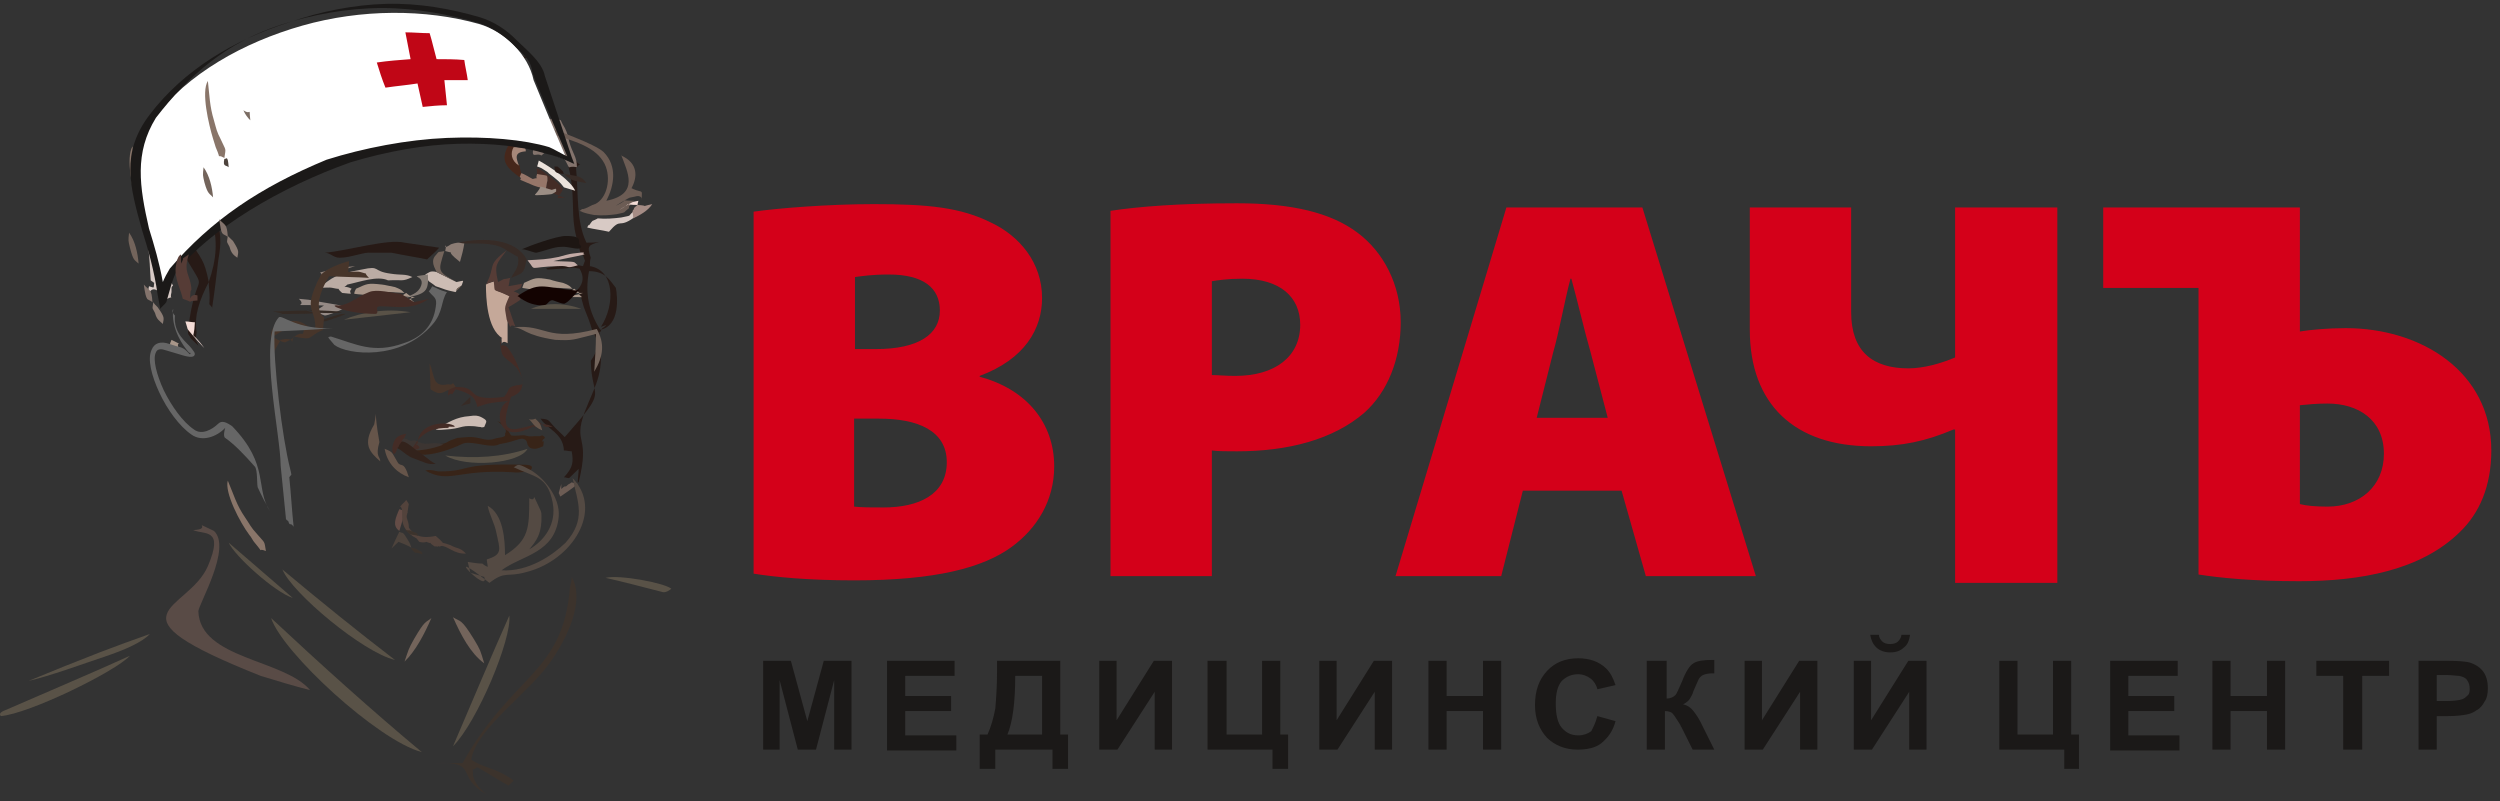 <?xml version="1.0" encoding="UTF-8"?> <svg xmlns="http://www.w3.org/2000/svg" width="234" height="75" viewBox="0 0 234 75" fill="none"><rect x="0" y="0" width="234" height="75" fill="#333333" stroke="none"/><g id="Group 2"><path id="Vector" fill-rule="evenodd" clip-rule="evenodd" d="M70.538 53.694C72.484 54.008 75.646 54.322 79.944 54.322C87.565 54.322 92.025 53.145 94.7 51.184C97.052 49.459 98.673 46.87 98.673 43.655C98.673 39.576 96.079 36.439 91.7 35.263V35.184C95.916 33.616 97.538 30.792 97.538 27.89C97.538 24.596 95.43 22.086 92.754 20.831C89.916 19.419 86.916 19.106 81.808 19.106C77.43 19.106 72.727 19.498 70.538 19.812V53.694ZM80.025 25.929C80.673 25.851 81.565 25.694 83.187 25.694C86.43 25.694 87.971 26.949 87.971 29.067C87.971 31.263 86.025 32.674 81.971 32.674H80.025V25.929ZM80.025 39.184H82.295C85.862 39.184 88.619 40.282 88.619 43.263C88.619 46.322 85.944 47.498 82.7 47.498C81.484 47.498 80.673 47.498 79.944 47.419V39.184H80.025ZM103.943 53.929H113.43V42.165C113.998 42.243 114.889 42.243 115.781 42.243C120.565 42.243 124.781 41.145 127.7 38.635C129.889 36.674 131.106 33.616 131.106 30.165C131.106 26.635 129.484 23.576 127.052 21.772C124.538 19.89 120.889 19.027 115.781 19.027C110.349 19.027 106.538 19.341 103.943 19.733V53.929ZM113.43 26.322C113.916 26.243 114.889 26.086 116.268 26.086C119.835 26.086 121.7 27.812 121.7 30.4C121.7 33.38 119.349 35.184 115.619 35.184C114.646 35.184 113.998 35.106 113.43 35.106V26.322ZM151.781 45.929L154.052 53.929H164.349L153.727 19.419H140.998L130.619 53.929H140.511L142.538 45.929H151.781ZM143.835 39.106L145.376 32.988C145.943 31.027 146.43 28.204 146.998 26.086H147.079C147.646 28.125 148.295 30.949 148.862 32.91L150.484 39.106H143.835ZM163.781 19.419V30.87C163.781 37.851 167.998 41.772 175.133 41.772C178.052 41.772 180.241 41.302 182.835 40.204H182.998V54.557H192.565V19.419H182.998V33.459C181.7 34.008 180.079 34.478 178.619 34.478C175.295 34.478 173.268 32.91 173.268 29.223V19.419H163.781ZM196.862 19.419V26.949H205.781V53.772C207.727 54.086 210.889 54.4 215.187 54.4C220.943 54.4 226.619 53.38 230.268 49.772C232.052 48.047 233.187 45.537 233.187 42.165C233.187 34.792 226.619 30.714 219.565 30.714C217.862 30.714 216.241 30.87 215.268 31.027V19.419H196.862ZM215.268 37.929C215.998 37.851 216.889 37.772 217.862 37.772C220.7 37.772 223.133 39.263 223.133 42.478C223.133 45.537 220.862 47.419 217.862 47.419C216.727 47.419 215.916 47.341 215.268 47.184V37.929Z" fill="#D40019"></path><path id="Vector_2" fill-rule="evenodd" clip-rule="evenodd" d="M56.188 30.87C55.133 29.223 54.728 27.498 55.133 25.38C56.674 25.38 57.079 26.243 57.647 26.949C57.809 27.811 58.052 30.478 56.188 30.87ZM47.188 8.36C47.188 8.517 47.188 8.596 47.269 8.674C48.16 9.302 47.431 9.302 48.16 10.086C48.242 9.929 48.323 9.694 48.323 9.537C49.296 10.086 50.998 11.262 51.404 12.204C51.809 12.047 51.728 12.047 51.728 12.36C52.62 14.164 53.269 14.949 53.512 17.302C53.755 19.419 53.431 20.831 54.16 22.87C54.404 24.282 54.323 23.184 54.566 23.89C54.809 24.674 54.809 24.125 54.566 24.909C53.593 24.674 52.215 24.753 51.079 25.145C51.16 25.145 51.242 25.223 51.242 25.223H51.404C51.809 25.223 52.296 25.145 52.701 25.145C53.674 25.066 53.431 24.988 54.242 25.145C55.377 27.027 52.782 27.89 52.782 27.89C52.701 28.125 53.35 26.87 53.593 27.105C54.242 27.262 53.998 27.105 54.323 27.654C54.404 27.811 54.566 28.517 54.647 28.753C54.971 29.615 55.215 30.086 55.458 31.027C56.106 31.968 56.025 32.752 55.296 33.772C55.377 37.615 57.079 36.125 52.863 40.909C52.701 40.752 52.62 40.674 52.458 40.517C51.16 39.341 51.647 39.262 50.593 39.184C51.242 40.203 52.701 40.517 52.782 42.164C53.025 42.164 53.269 42.243 53.512 42.243C53.674 43.184 53.674 43.733 52.782 44.674C52.944 44.674 53.106 44.752 53.269 44.752C53.593 44.439 53.836 44.203 54.16 43.89C54.16 44.282 54.079 44.752 54.079 45.145H54.16C55.296 40.596 53.593 41.694 54.728 38.556C55.863 35.654 56.593 35.027 56.106 31.105C56.35 31.027 56.188 30.792 56.512 30.635C57.16 30.164 56.106 30.713 56.269 30.556C57.566 28.517 57.566 25.302 55.215 24.909C55.215 24.674 55.215 24.36 55.296 24.125C54.89 22.949 55.133 22.949 56.106 22.635C55.701 22.713 55.296 22.713 54.89 22.713C53.917 20.674 54.16 18.243 53.917 15.733C53.998 15.655 54.079 15.498 54.242 15.419H54.323C53.593 15.105 53.269 13.615 51.89 11.811C50.917 10.635 51.242 11.105 50.106 10.243C50.025 10.164 49.701 9.851 49.62 9.851C49.458 9.694 49.296 9.615 49.133 9.458C48.728 9.145 48.89 9.38 48.485 8.909C47.998 8.517 47.35 9.851 48.16 6.87C48.647 5.145 48.647 5.772 49.296 5.38C48.647 5.066 48.242 4.909 47.512 4.36C47.512 4.439 47.512 4.517 47.512 4.596C47.755 5.302 47.998 5.458 47.917 6.478C47.917 6.556 47.755 7.498 47.674 7.576C47.512 8.203 47.593 8.047 47.188 8.36Z" fill="#271A16"></path><path id="Vector_3" fill-rule="evenodd" clip-rule="evenodd" d="M48.08 73.067C47.917 73.224 47.755 73.38 47.593 73.537C46.62 72.988 45.647 72.361 44.674 71.812C43.944 72.361 44.269 71.498 44.269 72.439C44.269 73.145 45.08 74.086 45.647 74.4C42.485 72.753 44.998 71.263 40.782 71.42C41.593 71.42 42.485 71.42 43.296 71.42C47.998 63.027 52.701 63.106 53.35 54.949C53.431 54.635 53.512 54.322 53.512 54.008C54.566 55.812 53.674 58.792 51.647 61.773C49.62 64.831 44.593 68.126 44.107 71.106C45.242 71.89 46.539 71.89 48.08 73.067Z" fill="#3C332C"></path><path id="Vector_4" fill-rule="evenodd" clip-rule="evenodd" d="M45.322 9.38C46.782 9.616 47.917 10.008 48.484 10.635C49.214 11.42 49.133 12.204 48.16 12.753C46.863 12.282 45.565 11.733 44.268 11.263C44.673 10.635 44.998 10.008 45.322 9.38ZM48.646 16.596C48.727 16.518 48.727 16.361 48.809 16.282C48.727 16.047 48.646 15.733 48.646 15.498C47.917 15.027 47.836 14.4 48.16 13.773C48.484 13.773 48.89 13.851 49.214 13.851C48.971 12.753 49.7 12.831 49.538 11.655C49.376 10.871 48.403 10.322 47.917 9.773C48.565 9.929 49.133 10.165 49.782 10.322C49.782 10.243 49.782 10.165 49.782 10.086C49.295 9.851 48.809 9.537 48.322 9.302C46.7 9.067 45.079 8.91 43.457 8.753C42.89 8.988 42.89 8.91 42.809 9.302C43.295 9.302 43.863 9.302 44.349 9.224C43.944 11.812 43.619 9.616 43.052 12.126C43.457 11.969 43.863 11.812 44.268 11.655C45.484 12.204 46.619 12.753 47.836 13.223C46.782 14.792 47.106 15.498 48.646 16.596Z" fill="#46271B"></path><path id="Vector_5" fill-rule="evenodd" clip-rule="evenodd" d="M46.538 39.419C46.863 39.655 47.592 40.125 47.268 40.596C47.43 40.988 46.7 40.91 46.295 41.066C45.403 41.38 44.917 40.831 43.782 40.91L42.809 40.988C42.646 41.066 42.322 41.145 42.16 41.223C41.836 41.38 41.673 41.537 41.349 41.537C39.646 41.694 39.241 42.164 38.43 41.851L37.052 41.066L36.971 41.302C37.376 41.537 37.863 42.4 39.403 42.557C40.376 42.635 41.998 42.164 43.295 41.537C44.025 41.223 45.565 41.851 46.376 41.694C46.538 41.694 46.782 41.537 46.944 41.537C48.403 41.302 48.89 40.753 49.295 41.302C49.295 41.38 49.376 41.537 49.376 41.615C49.457 41.772 49.457 41.772 49.619 41.929C49.863 42.008 49.944 42.008 50.106 42.008C50.268 42.008 50.673 41.851 50.836 41.772C50.917 41.38 50.917 41.145 50.755 41.38C50.755 41.066 50.998 41.066 50.998 40.988C50.998 40.91 50.917 40.831 50.755 40.753C50.673 40.753 50.592 40.831 50.511 40.831C49.782 40.831 50.673 40.831 49.944 40.831C49.295 40.91 49.214 40.674 48.809 40.753C48.484 40.753 48.16 40.831 47.836 40.753L47.106 39.655L46.538 39.419Z" fill="#382418"></path><path id="Vector_6" fill-rule="evenodd" clip-rule="evenodd" d="M42.322 36.909L42.647 36.439C44.106 36.831 44.512 37.223 44.674 38.086C45.809 37.694 45.971 37.694 47.593 37.537C46.133 38.164 46.458 41.851 49.944 39.89C50.349 40.517 49.62 38.949 50.674 39.654C51.322 40.125 50.755 39.89 51.728 39.968C49.863 38.713 45.971 42.635 47.836 37.145C48.241 36.988 49.214 36.674 48.809 35.184C48.566 34.321 47.998 33.066 47.431 32.439C46.62 31.968 46.944 33.066 46.782 31.968H46.863C46.863 33.694 47.187 33.223 48.404 34.478C49.052 35.576 48.89 35.576 48.89 35.968L48.566 36.047H48.404C47.349 36.282 47.836 36.36 47.187 37.145C42.971 37.694 45.404 35.89 41.998 36.282C41.836 37.694 41.998 36.596 42.322 36.909Z" fill="#442C26"></path><path id="Vector_7" fill-rule="evenodd" clip-rule="evenodd" d="M19.863 28.753C19.863 28.831 19.863 28.831 19.944 28.909C19.458 28.204 19.62 28.831 19.62 27.811C19.62 27.341 19.539 26.87 19.539 26.4C18.647 28.125 18.161 29.537 18.404 31.105C18.242 32.36 18.161 31.262 18.566 32.36C18.323 32.125 18.079 31.89 17.836 31.654C17.674 31.105 17.431 31.733 17.755 29.772C18.566 24.753 19.539 28.047 16.863 23.184C17.107 22.87 17.431 22.635 17.674 22.4C18.809 24.204 19.134 24.282 19.539 26.4C20.269 24.282 20.431 22.478 19.782 20.36C19.944 20.204 20.025 20.125 20.188 19.968C20.674 21.929 20.755 22.556 20.431 24.36C20.269 25.694 20.107 27.184 19.863 28.753Z" fill="#271A16"></path><path id="Vector_8" fill-rule="evenodd" clip-rule="evenodd" d="M50.674 14.556C51.728 13.772 51.891 12.988 51.647 11.811C52.215 12.909 52.134 13.694 52.782 14.792C53.593 16.203 52.863 15.419 53.999 15.655C53.999 14.635 53.593 14.4 53.269 13.223C53.188 12.831 53.107 12.439 52.863 11.968C52.215 10.949 52.863 11.341 51.647 11.105C50.836 11.419 50.836 10.792 50.35 12.439C49.377 15.419 50.107 14.164 50.674 14.556Z" fill="#83736C"></path><path id="Vector_9" fill-rule="evenodd" clip-rule="evenodd" d="M30.971 31.498C30.647 31.576 30.566 31.419 31.295 32.282C32.511 33.223 37.538 33.772 40.457 30.4C41.511 29.223 41.268 28.125 41.836 27.341C41.025 27.106 41.187 27.106 40.457 26.792C40.376 26.949 40.295 27.106 40.133 27.263C40.62 27.89 40.944 27.812 40.782 28.753C40.538 30.478 39.484 31.576 37.782 32.125C34.944 33.145 33.322 32.204 30.971 31.498Z" fill="#666666"></path><path id="Vector_10" fill-rule="evenodd" clip-rule="evenodd" d="M45.484 26.635C45.484 27.811 45.566 30.792 47.025 31.655H46.944C47.025 32.753 46.782 31.655 47.511 32.125C47.511 31.419 47.511 30.635 47.511 29.929C47.349 28.831 47.187 28.988 47.755 27.733C46.052 26.87 46.457 27.576 46.295 26.321C46.133 26.4 45.647 26.478 45.484 26.635Z" fill="#C5A899"></path><path id="Vector_11" fill-rule="evenodd" clip-rule="evenodd" d="M45.484 26.635C45.647 26.478 46.052 26.4 46.214 26.321C46.376 27.576 45.971 26.87 47.674 27.733C47.106 28.988 47.268 28.753 47.43 29.929C48.079 31.263 47.43 30.165 48.241 30.557C47.998 30.008 47.836 29.38 47.593 28.753C47.998 28.517 48.403 28.282 48.728 28.047C48.484 27.419 48.809 27.576 48.079 27.263C48.322 27.184 48.484 27.106 48.728 26.949C48.809 26.792 48.809 26.714 48.89 26.557C48.484 26.635 47.998 26.714 47.593 26.792C47.674 26.557 47.674 26.243 47.755 26.008C46.863 26.243 47.511 25.929 46.62 26.4C46.214 24.674 46.538 24.674 47.43 23.419C45.484 24.91 46.457 24.831 45.484 26.635Z" fill="#563C36"></path><path id="Vector_12" fill-rule="evenodd" clip-rule="evenodd" d="M29.836 26.949C30.241 26.949 30.809 26.87 31.133 26.949C32.187 27.184 31.295 26.792 32.025 27.419C33.485 27.576 32.431 27.498 32.917 27.027C32.187 26.635 32.025 27.105 32.512 26.635C33.647 26.4 35.349 25.772 36.322 26.243C37.701 26.164 37.62 26.4 38.593 25.929C37.944 25.615 37.539 25.772 36.566 25.615C34.782 25.38 35.674 24.831 33.89 25.223C31.295 25.694 31.214 25.929 29.836 26.949Z" fill="#BBACA4"></path><path id="Vector_13" fill-rule="evenodd" clip-rule="evenodd" d="M55.62 34.792C56.511 33.302 56.593 32.125 55.863 30.792C51.079 32.047 51.16 30.321 48.079 30.635C49.133 30.713 48.971 31.341 51.971 31.811C53.755 31.89 53.511 31.812 55.782 31.262C55.782 32.439 55.701 33.615 55.62 34.792Z" fill="#73645B"></path><path id="Vector_14" fill-rule="evenodd" clip-rule="evenodd" d="M14.107 26.243C14.188 26.321 14.35 26.4 14.431 26.478C14.35 27.027 14.512 26.949 13.944 26.792C13.863 27.184 13.782 27.576 13.782 28.047C14.107 26.243 14.998 27.419 15.647 27.968C16.458 27.576 15.809 28.282 16.052 27.341C16.052 27.262 16.052 27.106 16.052 27.027C16.052 26.478 16.458 27.184 15.89 26.165C15.485 25.459 15.242 25.851 14.917 24.753C14.512 23.733 14.836 23.89 13.863 23.184C14.025 24.125 14.025 25.223 14.107 26.243Z" fill="#D8CAC5"></path><path id="Vector_15" fill-rule="evenodd" clip-rule="evenodd" d="M48.89 26.949C49.376 27.027 49.863 27.106 50.349 27.184C50.187 27.89 50.592 26.87 48.809 27.655C50.673 27.733 52.619 27.812 54.484 27.812C54.16 27.498 54.16 27.655 54.241 27.419C54.079 27.263 53.917 27.184 53.755 27.027C53.592 27.106 53.43 27.263 53.268 27.341C53.187 27.419 54.646 27.419 54.565 27.419C52.7 28.125 50.836 27.263 50.836 27.263C51.971 26.792 51.809 26.949 53.592 27.027C53.349 26.87 53.511 26.792 52.7 26.478C52.619 26.478 51.646 26.243 51.484 26.165C50.106 25.929 50.106 26.008 49.052 26.478C48.971 26.714 48.89 26.87 48.89 26.949Z" fill="#A89689"></path><path id="Vector_16" fill-rule="evenodd" clip-rule="evenodd" d="M42.89 22.714C43.052 22.714 43.295 22.792 43.457 22.792C45.079 22.792 46.538 22.714 47.511 23.498C47.836 23.655 48.16 23.89 48.484 24.047C48.646 24.988 48.16 25.38 47.836 26.008C49.214 25.537 49.052 25.302 49.295 24.282C48.322 22.4 45.403 22.165 42.89 22.714Z" fill="#372B26"></path><path id="Vector_17" fill-rule="evenodd" clip-rule="evenodd" d="M49.377 24.361C50.269 25.459 49.296 24.988 52.215 24.91C53.512 24.831 52.782 25.223 54.08 24.831C53.593 24.439 54.161 24.518 51.809 24.439C52.782 24.204 53.755 24.047 54.728 23.812C54.323 23.733 55.296 23.498 53.593 23.733C53.431 23.733 52.539 23.968 52.296 24.047C51.161 24.282 50.674 24.282 49.377 24.361Z" fill="#C3ABA6"></path><path id="Vector_18" fill-rule="evenodd" clip-rule="evenodd" d="M40.782 40.204C41.998 39.498 42.728 39.027 43.944 38.949C44.431 38.87 44.755 38.87 45.161 39.106C45.728 39.419 45.485 39.498 45.323 39.968C45.242 39.968 45.08 40.047 44.998 39.968C44.755 39.968 44.512 39.89 44.269 39.89C43.053 39.812 43.215 40.125 41.674 40.204C40.944 40.282 40.944 40.204 40.782 40.204Z" fill="#CCBCB4"></path><path id="Vector_19" fill-rule="evenodd" clip-rule="evenodd" d="M40.782 26.792C41.755 27.105 41.511 27.105 42.646 27.341C42.89 27.027 42.484 27.184 43.214 26.713C43.376 26.164 43.538 26.243 42.727 26.4C42.079 26.086 41.511 25.772 40.863 25.459C40.214 25.302 40.133 25.537 39.809 25.694C40.295 26.635 39.89 26.086 40.782 26.792Z" fill="#CCBCB4"></path><path id="Vector_20" fill-rule="evenodd" clip-rule="evenodd" d="M49.214 13.772C49.701 13.459 49.62 13.694 49.863 13.145C49.863 13.066 50.106 12.204 50.106 12.125C50.187 11.106 49.863 10.949 49.701 10.243C49.052 10.086 48.485 9.851 47.836 9.694C48.322 10.243 49.295 10.792 49.458 11.576C49.701 12.753 48.971 12.753 49.214 13.772Z" fill="#F3E4DC"></path><path id="Vector_21" fill-rule="evenodd" clip-rule="evenodd" d="M50.269 16.36C50.593 16.439 50.836 16.439 51.16 16.517C51.16 16.596 51.242 16.674 51.242 16.753C51.242 16.831 51.242 16.909 51.242 16.988C51.16 17.223 51.16 17.537 51.079 17.772C52.377 18.243 51.079 17.772 52.133 18.243C52.215 18.243 52.458 18.4 52.539 18.4C53.106 18.556 52.782 18.478 53.025 18.478C51.566 18.635 52.377 18.556 52.701 17.694C52.296 17.145 52.052 16.988 51.566 16.596C50.998 16.203 51.485 16.517 50.836 16.047C50.512 15.811 50.35 15.811 50.188 15.733C50.269 15.811 50.269 16.047 50.269 16.36Z" fill="#442C26"></path><path id="Vector_22" fill-rule="evenodd" clip-rule="evenodd" d="M50.269 15.576C50.431 15.655 50.593 15.655 50.917 15.89C51.566 16.282 51.079 16.047 51.647 16.439C52.133 16.831 52.377 16.988 52.782 17.537C53.106 17.616 53.512 17.772 53.836 17.851C53.431 16.91 51.566 15.655 50.431 15.027C50.35 15.263 50.35 15.419 50.269 15.576Z" fill="#ECE3DC"></path><path id="Vector_23" fill-rule="evenodd" clip-rule="evenodd" d="M51.079 17.694C51.16 17.459 51.16 17.145 51.241 16.91C51.241 16.831 51.241 16.753 51.241 16.674C51.241 16.596 51.241 16.517 51.16 16.439C50.836 16.36 50.592 16.36 50.268 16.282C50.025 16.988 50.673 16.517 49.863 16.753C49.538 16.596 49.214 16.36 48.809 16.204C48.728 16.282 48.728 16.439 48.647 16.517C49.052 17.066 47.998 16.517 49.62 17.223C50.106 17.459 50.511 17.537 51.079 17.694Z" fill="#967669"></path><path id="Vector_24" fill-rule="evenodd" clip-rule="evenodd" d="M39.971 24.282C40.376 23.89 40.782 23.576 41.106 23.184C40.052 23.027 38.917 22.87 37.863 22.713C36.322 22.321 32.43 23.498 30.403 23.655C30.89 23.655 31.214 24.125 31.782 24.125C32.836 24.125 34.052 23.576 34.701 23.655C35.349 23.655 35.998 23.655 36.647 23.655C37.782 23.89 38.836 24.047 39.971 24.282Z" fill="#271A16"></path><path id="Vector_25" fill-rule="evenodd" clip-rule="evenodd" d="M41.673 23.498C43.052 23.89 41.268 23.105 43.052 24.517C43.214 23.968 43.376 23.341 43.457 22.792C43.295 22.792 43.052 22.713 42.89 22.713C42.809 22.713 42.241 22.792 42.079 22.949C41.268 23.498 41.917 22.4 41.673 23.498Z" fill="#8B7C74"></path><path id="Vector_26" fill-rule="evenodd" clip-rule="evenodd" d="M41.917 35.969C40.457 36.282 40.7 35.184 40.214 34.008C40.214 34.792 40.295 35.655 40.295 36.439C41.349 37.145 41.349 36.675 42.646 36.204C42.16 35.498 42.646 36.126 41.917 35.969Z" fill="#47352A"></path><path id="Vector_27" fill-rule="evenodd" clip-rule="evenodd" d="M48.809 23.341C49.052 23.262 49.944 23.655 50.187 23.655C50.998 23.498 51.809 23.105 52.538 23.105C53.268 23.027 54.403 23.576 54.403 23.027C53.836 22.713 54.89 22.086 52.944 22.086C52.133 22.086 49.7 22.949 48.809 23.341Z" fill="#1D1613"></path><path id="Vector_28" fill-rule="evenodd" clip-rule="evenodd" d="M54.241 27.106C54.079 27.106 53.998 27.184 53.836 27.184C50.674 26.87 50.511 26.321 48.403 27.733C48.484 27.576 49.133 28.596 50.917 28.596C51.241 28.596 51.403 27.968 51.809 28.125C52.782 28.517 52.863 28.439 52.944 28.36C53.106 28.282 53.268 28.125 53.43 27.968C53.674 27.733 53.917 27.419 54.241 27.106Z" fill="#130301"></path><path id="Vector_29" fill-rule="evenodd" clip-rule="evenodd" d="M29.349 29.38C30.89 29.302 29.673 29.929 31.782 29.066C32.836 28.596 31.782 28.596 29.673 28.203C28.376 27.968 29.43 28.125 27.971 27.968C28.944 28.831 26.511 28.439 30.322 28.596C30.079 28.753 29.836 28.909 29.592 29.066C29.43 28.988 29.43 29.302 29.349 29.38Z" fill="#958A85"></path><path id="Vector_30" fill-rule="evenodd" clip-rule="evenodd" d="M40.862 25.458C41.511 25.772 42.079 26.086 42.727 26.399C40.862 25.38 41.025 25.38 41.592 23.498C40.944 23.654 41.187 23.419 40.781 23.89C40.619 24.047 40.538 24.282 40.538 24.439C40.538 24.909 40.7 25.066 40.862 25.458Z" fill="#73645B"></path><path id="Vector_31" fill-rule="evenodd" clip-rule="evenodd" d="M40.052 25.694C37.782 26.008 40.052 25.615 39.323 26.949C38.998 27.498 38.512 27.576 37.944 27.89C39.89 27.498 40.133 27.262 40.052 25.694Z" fill="#847B74"></path><path id="Vector_32" fill-rule="evenodd" clip-rule="evenodd" d="M36.647 51.341C36.89 51.106 37.052 50.949 37.295 50.714C37.7 50.87 38.106 51.027 38.511 51.263C38.349 50.87 38.43 50.949 38.187 50.557C37.62 49.616 37.782 50.008 37.376 49.773C37.133 50.243 36.89 50.792 36.647 51.341Z" fill="#4D433C"></path><path id="Vector_33" fill-rule="evenodd" clip-rule="evenodd" d="M48.565 15.498C48.322 14.792 48.079 14.243 49.214 14.165C49.214 14.086 49.214 13.929 49.133 13.851C48.809 13.851 48.403 13.773 48.079 13.773C47.754 14.322 47.836 15.027 48.565 15.498Z" fill="#A68779"></path><path id="Vector_34" fill-rule="evenodd" clip-rule="evenodd" d="M37.376 49.694C37.538 49.223 37.619 48.831 37.781 48.361C37.944 47.812 38.673 48.125 37.376 47.655C36.971 48.596 36.727 49.223 37.376 49.694Z" fill="#644C46"></path><path id="Vector_35" fill-rule="evenodd" clip-rule="evenodd" d="M29.998 26.008C31.052 25.616 32.188 25.223 33.242 24.91C32.674 24.988 31.944 24.988 31.458 25.145C28.944 25.772 30.485 25.223 29.998 26.008Z" fill="#93847B"></path><path id="Vector_36" fill-rule="evenodd" clip-rule="evenodd" d="M52.295 46.165C52.376 46.243 52.376 46.4 52.457 46.478C53.025 46.086 53.592 45.694 54.079 45.302C53.916 45.223 53.673 45.224 53.511 45.145C53.43 45.224 53.268 45.302 53.268 45.302C53.187 45.302 53.025 45.537 52.944 45.537C52.862 45.459 52.619 45.694 52.538 45.773C52.538 45.616 52.538 45.459 52.538 45.302C52.457 45.537 52.376 45.851 52.295 46.165Z" fill="#6C5C54"></path><path id="Vector_37" fill-rule="evenodd" clip-rule="evenodd" d="M36.971 41.145C38.511 41.772 38.592 42.164 38.917 42.164C39.241 42.164 40.295 42.086 41.511 41.615C41.025 41.459 40.7 41.459 39.89 41.537C39.403 41.537 39.079 41.302 38.836 41.223C38.755 41.223 38.349 41.302 38.349 41.223C38.268 41.223 38.025 41.066 37.944 41.066C37.376 41.145 37.457 40.91 36.971 41.145Z" fill="#3C3532"></path><path id="Vector_38" fill-rule="evenodd" clip-rule="evenodd" d="M50.106 39.184C49.457 39.498 49.214 38.792 49.944 39.733C50.187 40.047 50.593 40.204 50.755 40.282C50.593 39.655 50.511 39.576 50.106 39.184Z" fill="#66554A"></path><path id="Vector_39" fill-rule="evenodd" clip-rule="evenodd" d="M28.7 29.066C27.646 29.066 26.592 29.145 25.538 29.145C27.889 29.615 24.322 29.38 27.403 29.38C31.133 29.38 28.538 29.145 28.7 29.066Z" fill="#342A24"></path><path id="Vector_40" fill-rule="evenodd" clip-rule="evenodd" d="M43.133 38.008C44.187 37.616 44.025 38.086 44.025 37.145C43.782 37.38 43.457 37.694 43.133 38.008Z" fill="#372B26"></path><path id="Vector_41" fill-rule="evenodd" clip-rule="evenodd" d="M55.62 20.125C56.43 20.204 57.16 20.125 57.728 20.047C58.782 19.811 58.214 19.968 58.863 19.498C58.863 19.419 58.863 19.262 58.944 19.262C58.944 19.341 59.025 19.106 59.025 19.106C59.025 19.027 59.268 18.87 59.349 18.792C57.809 18.792 59.106 18.556 57.647 19.262C57.728 19.184 58.538 18.713 58.538 18.713C59.106 18.4 58.782 18.556 59.43 18.4C60.403 18.086 59.998 19.419 60.079 18.086C60.079 18.008 60.079 18.008 59.998 17.929C59.674 17.851 59.43 17.772 59.106 17.615C59.674 16.596 59.755 15.262 58.133 14.556V14.478C58.701 16.047 59.917 18.164 56.755 18.792C57.484 17.38 57.809 15.576 56.511 14.243C56.106 13.851 54.89 13.302 53.917 12.909C50.349 11.419 51.566 12.282 51.241 12.439C53.917 13.223 55.782 13.772 56.593 15.341C57.241 16.674 56.836 18.556 55.701 19.106C55.62 19.106 55.538 19.184 55.457 19.184C55.133 19.341 54.89 19.498 54.566 19.576C54.484 19.498 54.322 19.733 54.241 19.733C54.728 19.968 55.214 20.047 55.62 20.125Z" fill="#6C5C54"></path><path id="Vector_42" fill-rule="evenodd" clip-rule="evenodd" d="M55.944 20.439C55.863 20.517 55.457 20.674 55.457 20.674C55.295 20.831 55.133 21.145 55.133 21.066C55.133 20.988 54.971 21.223 54.971 21.302C55.619 21.459 56.349 21.537 56.998 21.694C58.214 20.282 57.809 21.459 59.349 20.36C59.349 20.204 59.268 19.968 59.268 19.811C58.7 20.282 59.268 20.125 58.133 20.36C57.484 20.439 56.673 20.517 55.944 20.439Z" fill="#D8CAC5"></path><path id="Vector_43" fill-rule="evenodd" clip-rule="evenodd" d="M59.674 19.184C59.593 19.262 59.35 19.419 59.35 19.498C59.35 19.498 59.269 19.733 59.269 19.654C59.269 19.576 59.188 19.811 59.188 19.89C59.269 20.047 59.269 20.282 59.269 20.439C59.917 20.125 60.647 19.733 61.052 19.105C59.593 19.419 61.052 19.262 59.674 19.184Z" fill="#A58C85"></path><path id="Vector_44" fill-rule="evenodd" clip-rule="evenodd" d="M50.917 18.243C51.728 18.164 51.566 18.243 52.052 17.929C52.052 17.615 52.133 17.615 51.647 17.772C51.322 17.694 50.917 17.537 50.593 17.459C50.268 18.321 49.458 18.321 50.917 18.243Z" fill="#9B8D84"></path><path id="Vector_45" fill-rule="evenodd" clip-rule="evenodd" d="M52.782 16.282C53.431 16.91 53.674 16.91 54.89 17.145C54.404 16.439 54.161 16.517 52.782 16.282Z" fill="#372B26"></path><path id="Vector_46" fill-rule="evenodd" clip-rule="evenodd" d="M52.782 16.282C52.619 15.968 52.863 16.204 52.457 15.812C51.971 15.419 52.295 15.655 51.89 15.576C51.971 16.047 51.809 16.204 52.782 16.282Z" fill="#271A16"></path><path id="Vector_47" fill-rule="evenodd" clip-rule="evenodd" d="M59.673 19.184C59.673 19.027 59.755 18.87 59.755 18.792C59.106 18.949 59.43 18.792 58.863 19.106C58.863 19.106 58.052 19.576 57.971 19.655C59.349 18.87 58.133 19.184 59.673 19.184Z" fill="#F4DCD6"></path><path id="Vector_48" fill-rule="evenodd" clip-rule="evenodd" d="M39.566 51.89C39.404 51.655 39.647 51.733 39.16 51.498C38.593 51.184 38.998 51.42 38.431 51.263C38.512 51.42 38.674 51.576 38.836 51.733C39.079 51.733 39.323 51.812 39.566 51.89Z" fill="#3C332C"></path><path id="Vector_49" fill-rule="evenodd" clip-rule="evenodd" d="M13.944 20.91C14.106 19.89 14.106 20.204 13.619 19.184C13.214 18.4 13.214 18.243 12.971 17.38C12.565 16.047 12.565 15.106 12.403 13.694C11.755 14.792 12.403 17.772 12.809 19.184C12.89 19.419 12.971 19.811 13.052 19.968C13.863 21.38 13.133 20.36 13.944 20.91Z" fill="#897569"></path><path id="Vector_50" fill-rule="evenodd" clip-rule="evenodd" d="M12.972 24.674C12.89 23.655 12.647 22.557 12.08 21.773C11.998 22.557 11.998 22.478 12.161 23.184C12.485 24.439 12.566 24.282 12.972 24.674Z" fill="#73645B"></path><path id="Vector_51" fill-rule="evenodd" clip-rule="evenodd" d="M15.242 30.321C15.323 29.772 15.485 29.772 14.755 28.753C14.593 28.596 14.431 28.439 14.35 28.282C14.269 28.988 14.188 28.674 14.512 29.302C14.674 29.929 14.917 30.008 15.242 30.321Z" fill="#8B7C74"></path><path id="Vector_52" fill-rule="evenodd" clip-rule="evenodd" d="M14.269 28.282C14.188 27.027 14.026 27.262 13.458 26.635C13.701 28.36 13.782 27.89 14.269 28.282Z" fill="#83736C"></path><path id="Vector_53" fill-rule="evenodd" clip-rule="evenodd" d="M15.89 32.361C16.133 32.439 16.376 32.439 16.701 32.517C16.457 31.89 17.268 32.439 16.052 31.811C15.971 31.968 15.89 32.204 15.89 32.361Z" fill="#A89689"></path><path id="Vector_54" fill-rule="evenodd" clip-rule="evenodd" d="M14.349 21.772C14.268 20.517 14.106 21.066 13.944 20.988C13.863 21.772 14.106 21.537 14.349 21.772Z" fill="#4D433C"></path><path id="Vector_55" fill-rule="evenodd" clip-rule="evenodd" d="M16.376 17.38C16.295 15.968 16.619 16.988 15.809 16.439C15.971 16.753 16.214 17.066 16.376 17.38Z" fill="#7B6C63"></path><path id="Vector_56" fill-rule="evenodd" clip-rule="evenodd" d="M42.647 27.341C42.809 27.105 43.052 26.949 43.214 26.713C42.484 27.184 42.89 27.027 42.647 27.341Z" fill="#78665A"></path><path id="Vector_57" fill-rule="evenodd" clip-rule="evenodd" d="M2.674 63.733C4.701 63.262 7.458 62.243 9.809 61.459C11.674 60.831 13.295 60.125 14.025 59.341C12.485 59.89 10.944 60.439 9.322 61.066C7.295 61.851 4.944 62.792 2.674 63.733Z" fill="#595247"></path><path id="Vector_58" fill-rule="evenodd" clip-rule="evenodd" d="M36.971 61.772C33.971 61.066 27.323 55.498 26.431 53.302C29.998 56.282 33.485 59.106 36.971 61.772Z" fill="#595247"></path><path id="Vector_59" fill-rule="evenodd" clip-rule="evenodd" d="M27.403 55.968C25.701 55.419 21.971 52.047 21.403 50.792C23.43 52.517 25.376 54.243 27.403 55.968Z" fill="#595247"></path><path id="Vector_60" fill-rule="evenodd" clip-rule="evenodd" d="M42.403 69.85C44.674 67.576 47.917 59.811 47.674 57.615C45.89 61.615 44.187 65.694 42.403 69.85Z" fill="#595247"></path><path id="Vector_61" fill-rule="evenodd" clip-rule="evenodd" d="M39.484 70.4C35.349 69.302 26.43 61.066 25.376 57.851C30.079 62.243 34.781 66.478 39.484 70.4Z" fill="#595247"></path><path id="Vector_62" fill-rule="evenodd" clip-rule="evenodd" d="M40.377 57.851C39.728 59.341 38.917 60.909 37.863 61.929C38.269 60.753 38.188 60.831 38.755 59.811C39.809 58.007 39.809 58.321 40.377 57.851Z" fill="#73645B"></path><path id="Vector_63" fill-rule="evenodd" clip-rule="evenodd" d="M42.403 57.773C43.133 59.419 44.025 61.145 45.322 62.086C44.917 60.753 44.998 60.91 44.349 59.812C43.133 57.851 43.133 58.243 42.403 57.773Z" fill="#73645B"></path><path id="Vector_64" fill-rule="evenodd" clip-rule="evenodd" d="M0.079 67.027C2.755 66.792 10.782 62.87 12.16 61.38C9.079 62.792 3.89 64.988 0.485 66.478C-0.164 66.713 -0.002 66.948 0.079 67.027Z" fill="#595247"></path><path id="Vector_65" fill-rule="evenodd" clip-rule="evenodd" d="M15.079 27.811C17.268 21.851 24.647 17.302 32.593 14.948C40.458 12.596 48.89 12.988 53.106 15.027C52.052 12.596 50.998 10.086 49.944 7.498C49.458 5.145 47.269 2.949 44.836 2.243C39.809 0.831 33.809 0.831 28.296 2.399C22.782 3.968 17.593 6.87 14.268 11.184C10.458 16.36 14.025 20.517 15.079 27.811Z" fill="white"></path><path id="Vector_66" fill-rule="evenodd" clip-rule="evenodd" d="M15.241 26.4C15.403 26.008 15.647 25.537 15.89 25.145C19.782 20.596 24.322 17.537 30.566 14.949C34.052 13.851 38.106 13.066 41.836 12.909C45.566 12.753 49.052 13.066 51.404 13.772C51.809 13.929 52.701 14.478 53.106 14.635C52.133 12.361 51.16 10.086 50.187 7.733C50.025 7.341 49.863 6.949 49.782 6.478C49.539 5.38 48.809 4.988 47.998 4.125C47.106 3.262 46.052 2.557 44.836 2.164C42.16 1.38 38.998 0.753 35.755 0.753C32.512 0.753 29.187 1.38 26.268 2.321C21.241 3.968 17.674 7.027 14.593 11.027C12.566 14.321 13.052 17.459 13.944 21.38C14.431 22.949 14.917 24.596 15.241 26.4ZM16.539 25.38C16.133 26.086 15.809 27.498 15.566 28.282C15.403 28.517 15.16 28.674 14.998 28.91C14.917 28.517 14.836 28.047 14.755 27.576C14.431 25.302 13.863 23.341 13.295 21.537C12.16 17.459 11.268 14.321 14.025 10.713C17.187 6.557 21.89 3.733 27.079 2.086C29.998 1.066 33.16 0.439 36.16 0.36C39.241 0.282 42.241 0.831 44.917 1.615C46.214 2.008 47.431 2.792 48.404 3.811C49.377 4.753 50.755 5.851 50.998 7.106C51.809 9.615 52.701 12.204 53.512 14.713C53.593 14.949 53.674 15.106 53.755 15.341C53.512 15.262 53.268 15.106 53.025 15.027C52.458 14.792 51.89 14.557 51.16 14.4C48.89 13.694 46.052 13.38 42.89 13.459C39.728 13.537 36.241 14.164 32.836 15.184C26.187 17.537 19.782 21.38 16.539 25.38Z" fill="#1B1918"></path><path id="Vector_67" fill-rule="evenodd" clip-rule="evenodd" d="M16.376 29.537C16.214 31.263 17.511 32.047 17.917 32.596C18.079 32.831 18.241 32.988 18.241 33.145C18.16 33.537 17.674 33.459 16.457 33.066C16.133 32.988 15.727 32.831 15.403 32.753C14.917 32.596 14.674 32.753 14.592 32.988C14.268 33.615 14.674 35.106 15.322 36.517C16.052 38.008 17.106 39.498 18.16 40.204C18.89 40.753 19.863 40.204 20.43 39.655C20.755 39.341 21.16 39.498 21.727 39.89C25.295 43.576 23.836 45.694 25.295 47.89C24.89 47.184 24.484 46.4 24.16 45.694C23.998 45.537 24.16 43.968 23.836 43.655C22.863 42.557 21.971 41.615 21.079 40.988C20.836 40.831 21.079 40.047 21.079 40.047C20.268 40.91 18.89 41.38 17.917 40.674C16.782 39.89 15.646 38.321 14.917 36.753C14.187 35.184 13.782 33.615 14.187 32.753C14.43 32.125 14.998 31.89 15.89 32.204C16.376 32.361 16.619 32.439 16.944 32.517C17.592 32.753 17.755 33.38 17.836 33.066C17.836 32.988 17.755 33.066 17.674 32.988C17.187 32.439 15.971 30.792 16.214 28.91C16.052 29.145 16.214 29.38 16.376 29.537Z" fill="#666666"></path><path id="Vector_68" fill-rule="evenodd" clip-rule="evenodd" d="M24.89 51.576C24.728 50.556 24.809 50.87 24.079 50.007C23.431 49.301 23.431 49.145 22.944 48.439C22.133 47.262 21.89 46.321 21.323 44.988C20.998 46.086 22.458 48.909 23.35 50.086C23.512 50.243 23.674 50.635 23.836 50.792C24.89 52.047 23.917 51.184 24.89 51.576Z" fill="#897569"></path><path id="Vector_69" fill-rule="evenodd" clip-rule="evenodd" d="M24.404 63.263C25.944 63.733 27.485 64.204 29.025 64.596C26.593 61.694 18.728 61.694 18.566 57.223C18.566 56.596 21.728 51.263 20.025 49.694C17.674 48.596 20.025 49.537 18.079 49.615C19.133 50.086 20.998 49.38 19.458 52.988C17.593 57.302 9.404 57.302 24.404 63.263Z" fill="#594B46"></path><path id="Vector_70" fill-rule="evenodd" clip-rule="evenodd" d="M17.917 27.106C17.917 27.184 17.836 27.184 17.836 27.262C17.755 28.831 17.593 27.341 18.485 27.655C18.485 27.811 18.485 27.968 18.485 28.125C17.106 28.204 18.485 28.439 17.106 27.968C16.944 27.106 16.295 26.086 16.457 24.91C16.62 23.89 16.863 23.89 16.944 23.811C16.944 24.125 16.944 24.36 16.944 24.674C17.43 23.811 16.701 24.517 17.674 23.811C17.106 25.615 17.836 25.615 17.917 27.106Z" fill="#563C36"></path><path id="Vector_71" fill-rule="evenodd" clip-rule="evenodd" d="M40.781 50.164C39.241 50.478 38.673 50.008 38.268 49.38C38.268 48.674 37.944 48.517 38.106 48.125C38.187 47.812 38.187 47.498 38.268 47.184C38.187 47.027 38.106 46.949 38.025 46.792C37.862 47.027 37.619 47.184 37.457 47.419C38.025 47.733 36.889 49.302 38.998 50.4C39.16 50.635 39.079 50.478 39.241 50.714C39.484 50.792 39.808 50.792 39.889 50.714C40.944 51.106 39.727 50.478 40.619 51.106C40.619 51.184 40.944 51.106 40.944 51.184C41.106 51.027 41.106 51.263 41.268 51.106C41.835 51.027 42.484 51.89 43.619 51.812C42.971 51.184 42.889 51.419 42.16 51.027C40.862 50.557 41.998 51.184 40.781 50.164Z" fill="#53433C"></path><path id="Vector_72" fill-rule="evenodd" clip-rule="evenodd" d="M35.025 39.733C35.349 38.164 34.944 38.243 35.511 41.38C35.106 42.792 35.592 42.714 35.592 43.184C34.619 42.321 33.89 41.615 35.025 39.733Z" fill="#66554A"></path><path id="Vector_73" fill-rule="evenodd" clip-rule="evenodd" d="M42.566 39.89C41.998 39.419 39.16 39.419 39.079 41.537C38.431 41.459 39.89 41.851 38.917 42.086C38.269 42.164 38.593 41.694 38.106 42.164C38.431 42.949 38.593 40.988 40.377 40.282C40.782 40.125 41.35 40.047 41.998 40.047C41.836 39.812 42.566 40.047 42.566 39.89ZM44.755 38.87C44.593 38.714 44.593 38.792 44.674 38.87H44.755Z" fill="#442C26"></path><path id="Vector_74" fill-rule="evenodd" clip-rule="evenodd" d="M18.241 30.164C17.917 30.164 17.674 30.086 17.35 30.086C17.674 31.027 17.35 30.556 17.998 31.341C17.998 31.341 18.971 32.439 19.133 32.596C17.674 30.556 18.16 32.282 18.241 30.164Z" fill="#F4DCD6"></path><path id="Vector_75" fill-rule="evenodd" clip-rule="evenodd" d="M20.998 14.792C21.16 13.772 21.16 14.164 20.674 13.066C20.268 12.282 20.268 12.125 20.025 11.262C19.619 9.929 19.619 8.988 19.457 7.576C18.809 8.596 19.538 11.655 19.944 12.988C20.025 13.223 20.106 13.537 20.187 13.772C20.836 15.262 20.106 14.243 20.998 14.792Z" fill="#897569"></path><path id="Vector_76" fill-rule="evenodd" clip-rule="evenodd" d="M19.944 18.478C19.863 17.537 19.62 16.439 19.052 15.655C18.971 16.439 18.971 16.361 19.133 17.067C19.458 18.243 19.62 18.086 19.944 18.478Z" fill="#73645B"></path><path id="Vector_77" fill-rule="evenodd" clip-rule="evenodd" d="M22.214 24.125C22.296 23.576 22.458 23.576 21.809 22.556C21.647 22.4 21.485 22.243 21.323 22.086C21.241 22.792 21.16 22.478 21.485 23.105C21.647 23.733 21.89 23.89 22.214 24.125Z" fill="#8B7C74"></path><path id="Vector_78" fill-rule="evenodd" clip-rule="evenodd" d="M21.323 22.165C21.241 20.91 21.079 21.145 20.512 20.518C20.755 22.165 20.755 21.773 21.323 22.165Z" fill="#83736C"></path><path id="Vector_79" fill-rule="evenodd" clip-rule="evenodd" d="M21.403 15.655C21.322 14.4 21.16 14.949 20.998 14.87C20.836 15.655 21.16 15.419 21.403 15.655Z" fill="#4D433C"></path><path id="Vector_80" fill-rule="evenodd" clip-rule="evenodd" d="M23.431 11.262C23.269 9.851 23.593 10.87 22.782 10.321C22.944 10.713 23.188 11.027 23.431 11.262Z" fill="#7B6C63"></path><path id="Vector_81" fill-rule="evenodd" clip-rule="evenodd" d="M49.052 43.498C42.646 43.341 44.268 44.125 41.106 44.125C40.782 44.125 40.295 43.89 39.809 44.047C42.079 45.302 42.809 43.89 47.998 44.204C48.646 44.282 49.376 44.125 49.7 43.968C49.944 43.655 49.7 43.498 49.052 43.498Z" fill="#382418"></path><path id="Vector_82" fill-rule="evenodd" clip-rule="evenodd" d="M39.161 50.164C38.998 49.929 39.16 49.929 38.674 49.772C38.106 49.537 38.512 49.694 37.944 49.615C38.106 49.772 38.269 49.929 38.35 50.007C38.674 50.086 38.917 50.086 39.161 50.164Z" fill="#3C332C"></path><path id="Vector_83" fill-rule="evenodd" clip-rule="evenodd" d="M53.593 44.753C56.511 47.733 53.593 52.439 49.295 53.537C47.349 54.086 47.349 53.38 45.809 54.557C40.863 50.635 45.89 55.812 45.322 54.008C44.917 53.851 44.511 53.772 44.025 53.615C43.944 53.302 43.863 52.91 43.782 52.596C44.268 52.674 44.755 52.753 45.16 52.753C45.322 52.91 45.484 52.988 45.647 53.066C45.647 52.831 45.565 52.596 45.565 52.361C47.106 51.89 46.782 51.419 46.457 49.851C46.295 48.988 45.809 48.204 45.647 47.341C47.106 48.125 47.268 50.478 47.268 51.968C49.538 50.557 49.538 49.38 49.538 46.635C50.349 47.106 49.62 45.694 50.43 47.419C50.755 48.047 50.673 48.047 50.673 48.831C50.592 50.008 50.268 50.557 49.538 51.419C50.917 50.635 52.133 49.066 51.728 47.027C51.241 44.517 50.025 44.674 48.079 43.733C48.484 43.576 48.322 43.263 49.457 43.89C50.755 44.517 52.457 46.478 52.295 48.361C51.971 51.812 48.809 51.968 46.944 53.38C49.457 53.537 51.728 51.968 52.944 50.792C54.89 48.596 54.079 47.027 53.593 44.753Z" fill="#544A43"></path><path id="Vector_84" fill-rule="evenodd" clip-rule="evenodd" d="M38.431 29.223C36.16 28.831 33.809 29.223 32.188 29.929C34.296 29.694 36.323 29.459 38.431 29.223Z" fill="#595247"></path><path id="Vector_85" fill-rule="evenodd" clip-rule="evenodd" d="M54.404 28.909C52.701 28.282 50.917 28.36 49.701 28.909C51.242 28.909 52.782 28.909 54.404 28.909Z" fill="#595247"></path><path id="Vector_86" fill-rule="evenodd" clip-rule="evenodd" d="M31.944 29.38C31.052 29.615 30.241 29.929 29.35 30.164C30.728 29.929 29.836 30.321 31.377 29.772C33.242 29.145 31.782 29.459 31.944 29.38Z" fill="#342A24"></path><path id="Vector_87" fill-rule="evenodd" clip-rule="evenodd" d="M31.62 29.145C30.647 29.066 29.674 29.066 28.701 28.988C29.998 29.223 28.782 29.302 30.728 29.302C32.998 29.302 31.458 29.145 31.62 29.145Z" fill="#342A24"></path><path id="Vector_88" fill-rule="evenodd" clip-rule="evenodd" d="M33.16 27.498C33.647 27.576 34.133 27.576 34.62 27.655C34.458 28.439 34.863 27.341 33.079 28.282C34.944 28.282 36.89 28.282 38.755 28.282C38.431 27.968 38.431 28.047 38.511 27.811C38.349 27.654 38.187 27.576 38.025 27.419C37.863 27.498 37.701 27.655 37.539 27.733C37.458 27.733 38.917 27.811 38.836 27.811C36.971 28.596 35.106 27.733 35.106 27.733C36.241 27.184 36.079 27.341 37.863 27.419C37.62 27.262 37.782 27.184 36.971 26.87C36.89 26.87 35.917 26.635 35.755 26.635C34.376 26.478 34.376 26.556 33.322 27.027C33.241 27.184 33.16 27.341 33.16 27.498Z" fill="#A89689"></path><path id="Vector_89" fill-rule="evenodd" clip-rule="evenodd" d="M35.187 29.38C35.592 29.223 34.863 28.596 35.755 28.674C37.052 28.674 38.592 29.067 40.133 27.968L38.755 28.282L37.538 27.498C36.646 27.419 35.268 27.027 34.538 27.341C33.322 27.812 32.755 28.517 31.7 28.596C30.484 28.439 32.349 29.38 35.187 29.38Z" fill="#442C26"></path><path id="Vector_90" fill-rule="evenodd" clip-rule="evenodd" d="M41.674 42.635C43.62 43.811 48.647 43.419 49.377 42.007C47.025 42.792 44.431 42.949 41.674 42.635Z" fill="#595247"></path><path id="Vector_91" fill-rule="evenodd" clip-rule="evenodd" d="M35.269 5.851C36.323 5.694 37.377 5.616 38.431 5.537C38.269 4.674 38.106 3.89 37.944 3.027C38.674 3.027 39.485 3.106 40.215 3.106C40.458 3.89 40.62 4.674 40.863 5.537C41.755 5.537 42.566 5.537 43.458 5.616C43.539 6.243 43.701 6.87 43.782 7.498C43.052 7.498 42.323 7.498 41.593 7.498C41.674 8.282 41.755 9.067 41.836 9.851C41.106 9.851 40.296 9.929 39.566 10.008C39.404 9.302 39.242 8.518 39.079 7.812C38.106 7.969 37.133 8.047 36.079 8.204C35.755 7.419 35.512 6.635 35.269 5.851Z" fill="#C00616"></path><path id="Vector_92" fill-rule="evenodd" clip-rule="evenodd" d="M38.998 42.164C37.538 40.91 37.457 41.302 37.133 41.772C37.133 41.851 37.133 41.929 37.295 42.008C37.619 42.164 37.782 42.4 38.43 42.792C39.89 43.341 40.052 43.498 40.782 43.419C40.133 43.106 39.565 42.478 38.998 42.164Z" fill="#33231C"></path><path id="Vector_93" fill-rule="evenodd" clip-rule="evenodd" d="M35.998 42.008C36.809 42.322 36.647 42.322 37.215 43.263C37.539 43.812 37.782 43.027 38.269 44.674C35.917 43.812 35.998 41.537 35.998 42.008Z" fill="#66554A"></path><path id="Vector_94" fill-rule="evenodd" clip-rule="evenodd" d="M25.539 31.498C26.593 30.949 26.998 30.321 28.458 30.87C28.296 31.576 28.377 31.027 27.809 31.341C27.161 31.733 27.728 31.576 26.674 32.047C26.674 32.047 26.512 32.047 26.188 31.89C25.215 31.419 26.026 31.733 25.539 31.498ZM25.458 33.302C25.701 32.831 25.944 32.361 26.269 31.811C27.89 31.419 27.08 32.674 27.485 31.498C29.512 31.89 28.62 31.576 30.242 30.87C30.242 30.478 30.323 30.086 30.323 29.694C29.269 28.91 30.161 26.87 30.809 25.851C32.026 25.929 33.323 25.929 34.539 26.008C33.89 25.38 34.701 25.772 33.728 25.459C33.404 25.38 32.917 25.459 32.593 25.459C32.593 25.145 32.674 24.831 32.674 24.439C32.026 24.596 30.485 25.145 29.998 25.772C29.998 25.851 29.674 26.4 29.593 26.635C28.458 29.223 29.593 28.831 29.512 30.87C28.458 30.557 28.458 29.851 26.998 30.086C24.566 30.478 25.62 31.655 25.458 33.302Z" fill="#47352A"></path><path id="Vector_95" fill-rule="evenodd" clip-rule="evenodd" d="M26.268 43.576C26.43 45.223 26.593 46.792 26.755 48.439C26.755 48.517 26.755 48.596 26.836 48.674C26.917 48.753 26.998 48.753 26.998 48.831C27.16 49.302 27.16 48.831 27.484 49.302C27.322 47.812 27.241 46.243 27.079 44.674C27.322 44.282 27.322 44.674 27.16 43.89C26.43 41.066 25.538 33.851 25.701 31.027C27.484 30.949 29.349 30.87 31.133 30.714C27.809 30.87 26.43 29.459 26.106 29.694C24.16 31.733 26.268 40.674 26.268 43.576Z" fill="#666666"></path><path id="Vector_96" fill-rule="evenodd" clip-rule="evenodd" d="M62.836 55.105C62.187 54.556 57.971 53.772 56.674 54.086C58.133 54.4 60.485 55.027 62.025 55.419C62.349 55.498 62.755 55.184 62.836 55.105Z" fill="#595247"></path><path id="Vector_97" fill-rule="evenodd" clip-rule="evenodd" d="M36.728 41.851C36.728 41.929 36.728 42.086 36.728 42.243C36.81 42.478 36.81 42.478 36.891 42.478C37.053 42.478 37.134 42.086 37.215 41.929C37.296 41.772 37.215 41.929 37.296 41.851C37.377 41.615 37.377 41.615 37.62 41.302C37.702 41.066 37.783 41.066 37.864 40.988C37.945 40.753 37.945 40.753 38.026 40.596C37.134 40.753 36.891 41.066 36.728 41.851Z" fill="#442C26"></path><path id="Vector_98" fill-rule="evenodd" clip-rule="evenodd" d="M71.431 70.165V61.851H74.025L75.566 67.498L77.106 61.851H79.701V70.165H78.079V63.655L76.377 70.165H74.674L72.971 63.655V70.165H71.431ZM83.025 70.165V61.851H89.35V63.263H84.728V65.145H89.025V66.557H84.728V68.831H89.512V70.243H83.025V70.165ZM93.323 61.851H99.242V68.753H99.971V71.969H98.512V70.165H93.16V71.969H91.701V68.753H92.431C92.755 68.047 92.998 67.184 93.16 66.321C93.242 65.38 93.323 64.204 93.323 62.792V61.851ZM95.025 63.263C95.025 65.772 94.782 67.576 94.296 68.753H97.539V63.263H95.025ZM102.89 61.851H104.512V67.419L107.998 61.851H109.701V70.165H108.079V64.753L104.593 70.165H102.89V61.851ZM113.106 61.851H114.809V68.753H118.133V61.851H119.836V68.753H120.566V71.969H119.106V70.165H113.025V61.851H113.106ZM123.485 61.851H125.106V67.419L128.593 61.851H130.296V70.165H128.674V64.753L125.187 70.165H123.485V61.851ZM133.701 70.165V61.851H135.404V65.145H138.809V61.851H140.512V70.165H138.809V66.557H135.404V70.165H133.701ZM149.512 67.027L151.214 67.498C150.971 68.439 150.485 69.067 149.917 69.537C149.35 70.008 148.539 70.165 147.647 70.165C146.512 70.165 145.539 69.772 144.809 69.067C144.079 68.282 143.674 67.263 143.674 66.008C143.674 64.596 144.079 63.576 144.809 62.792C145.539 62.008 146.512 61.615 147.728 61.615C148.782 61.615 149.674 61.929 150.323 62.557C150.728 62.949 150.971 63.419 151.214 64.125L149.512 64.517C149.431 64.125 149.187 63.733 148.863 63.498C148.539 63.263 148.133 63.106 147.728 63.106C147.079 63.106 146.593 63.341 146.187 63.733C145.782 64.204 145.62 64.91 145.62 65.851C145.62 66.87 145.782 67.655 146.187 68.125C146.593 68.596 147.079 68.831 147.728 68.831C148.214 68.831 148.62 68.674 148.944 68.439C149.106 68.125 149.35 67.655 149.512 67.027ZM154.296 61.851H155.998V65.38C156.404 65.38 156.647 65.223 156.809 65.067C156.971 64.91 157.133 64.439 157.458 63.733C157.782 62.87 158.187 62.243 158.512 62.086C158.836 61.851 159.485 61.772 160.214 61.772C160.296 61.772 160.377 61.772 160.458 61.772V63.027H160.214C159.89 63.027 159.566 63.106 159.404 63.184C159.241 63.263 159.079 63.419 158.998 63.576C158.917 63.733 158.755 64.125 158.512 64.674C158.431 64.988 158.268 65.223 158.187 65.38C158.106 65.537 157.863 65.772 157.539 65.929C157.944 66.008 158.268 66.243 158.512 66.557C158.755 66.87 159.079 67.341 159.323 67.89L160.458 70.165H158.431L157.377 68.047C157.377 68.047 157.296 67.969 157.296 67.89C157.296 67.89 157.214 67.733 157.052 67.498C156.809 67.106 156.647 66.87 156.485 66.714C156.323 66.635 156.16 66.557 155.836 66.557V70.165H154.133V61.851H154.296ZM163.296 61.851H164.917V67.419L168.404 61.851H170.106V70.165H168.485V64.753L164.998 70.165H163.296V61.851ZM173.512 61.851H175.133V67.419L178.62 61.851H180.323V70.165H178.701V64.753L175.214 70.165H173.512V61.851ZM177.971 59.419H178.782C178.701 59.968 178.539 60.361 178.214 60.596C177.89 60.91 177.485 61.066 176.917 61.066C176.431 61.066 175.944 60.91 175.62 60.596C175.296 60.282 175.133 59.89 175.052 59.419H175.863C175.863 59.655 176.025 59.89 176.187 60.047C176.35 60.204 176.593 60.282 176.917 60.282C177.241 60.282 177.485 60.204 177.647 60.047C177.809 59.89 177.971 59.655 177.971 59.419ZM187.133 61.851H188.836V68.753H192.16V61.851H193.863V68.753H194.593V71.969H193.214V70.165H187.133V61.851ZM197.512 70.165V61.851H203.836V63.263H199.214V65.145H203.512V66.557H199.214V68.831H203.998V70.243H197.512V70.165ZM207.079 70.165V61.851H208.782V65.145H212.187V61.851H213.89V70.165H212.187V66.557H208.782V70.165H207.079ZM219.323 70.165V63.263H216.809V61.851H223.62V63.263H221.106V70.165H219.323ZM226.377 70.165V61.851H229.133C230.187 61.851 230.836 61.929 231.16 62.008C231.647 62.164 232.052 62.4 232.377 62.792C232.701 63.184 232.863 63.733 232.863 64.439C232.863 64.91 232.782 65.38 232.539 65.694C232.377 66.008 232.133 66.321 231.809 66.478C231.485 66.714 231.241 66.792 230.917 66.87C230.512 66.949 229.944 67.027 229.133 67.027H228.079V70.165H226.377ZM228.079 63.263V65.615H229.052C229.701 65.615 230.187 65.537 230.431 65.459C230.674 65.38 230.836 65.223 230.998 65.067C231.16 64.91 231.16 64.674 231.16 64.439C231.16 64.125 231.079 63.89 230.917 63.655C230.755 63.419 230.512 63.341 230.187 63.263C229.944 63.263 229.539 63.184 228.971 63.184H228.079V63.263Z" fill="#1B1918"></path></g></svg> 